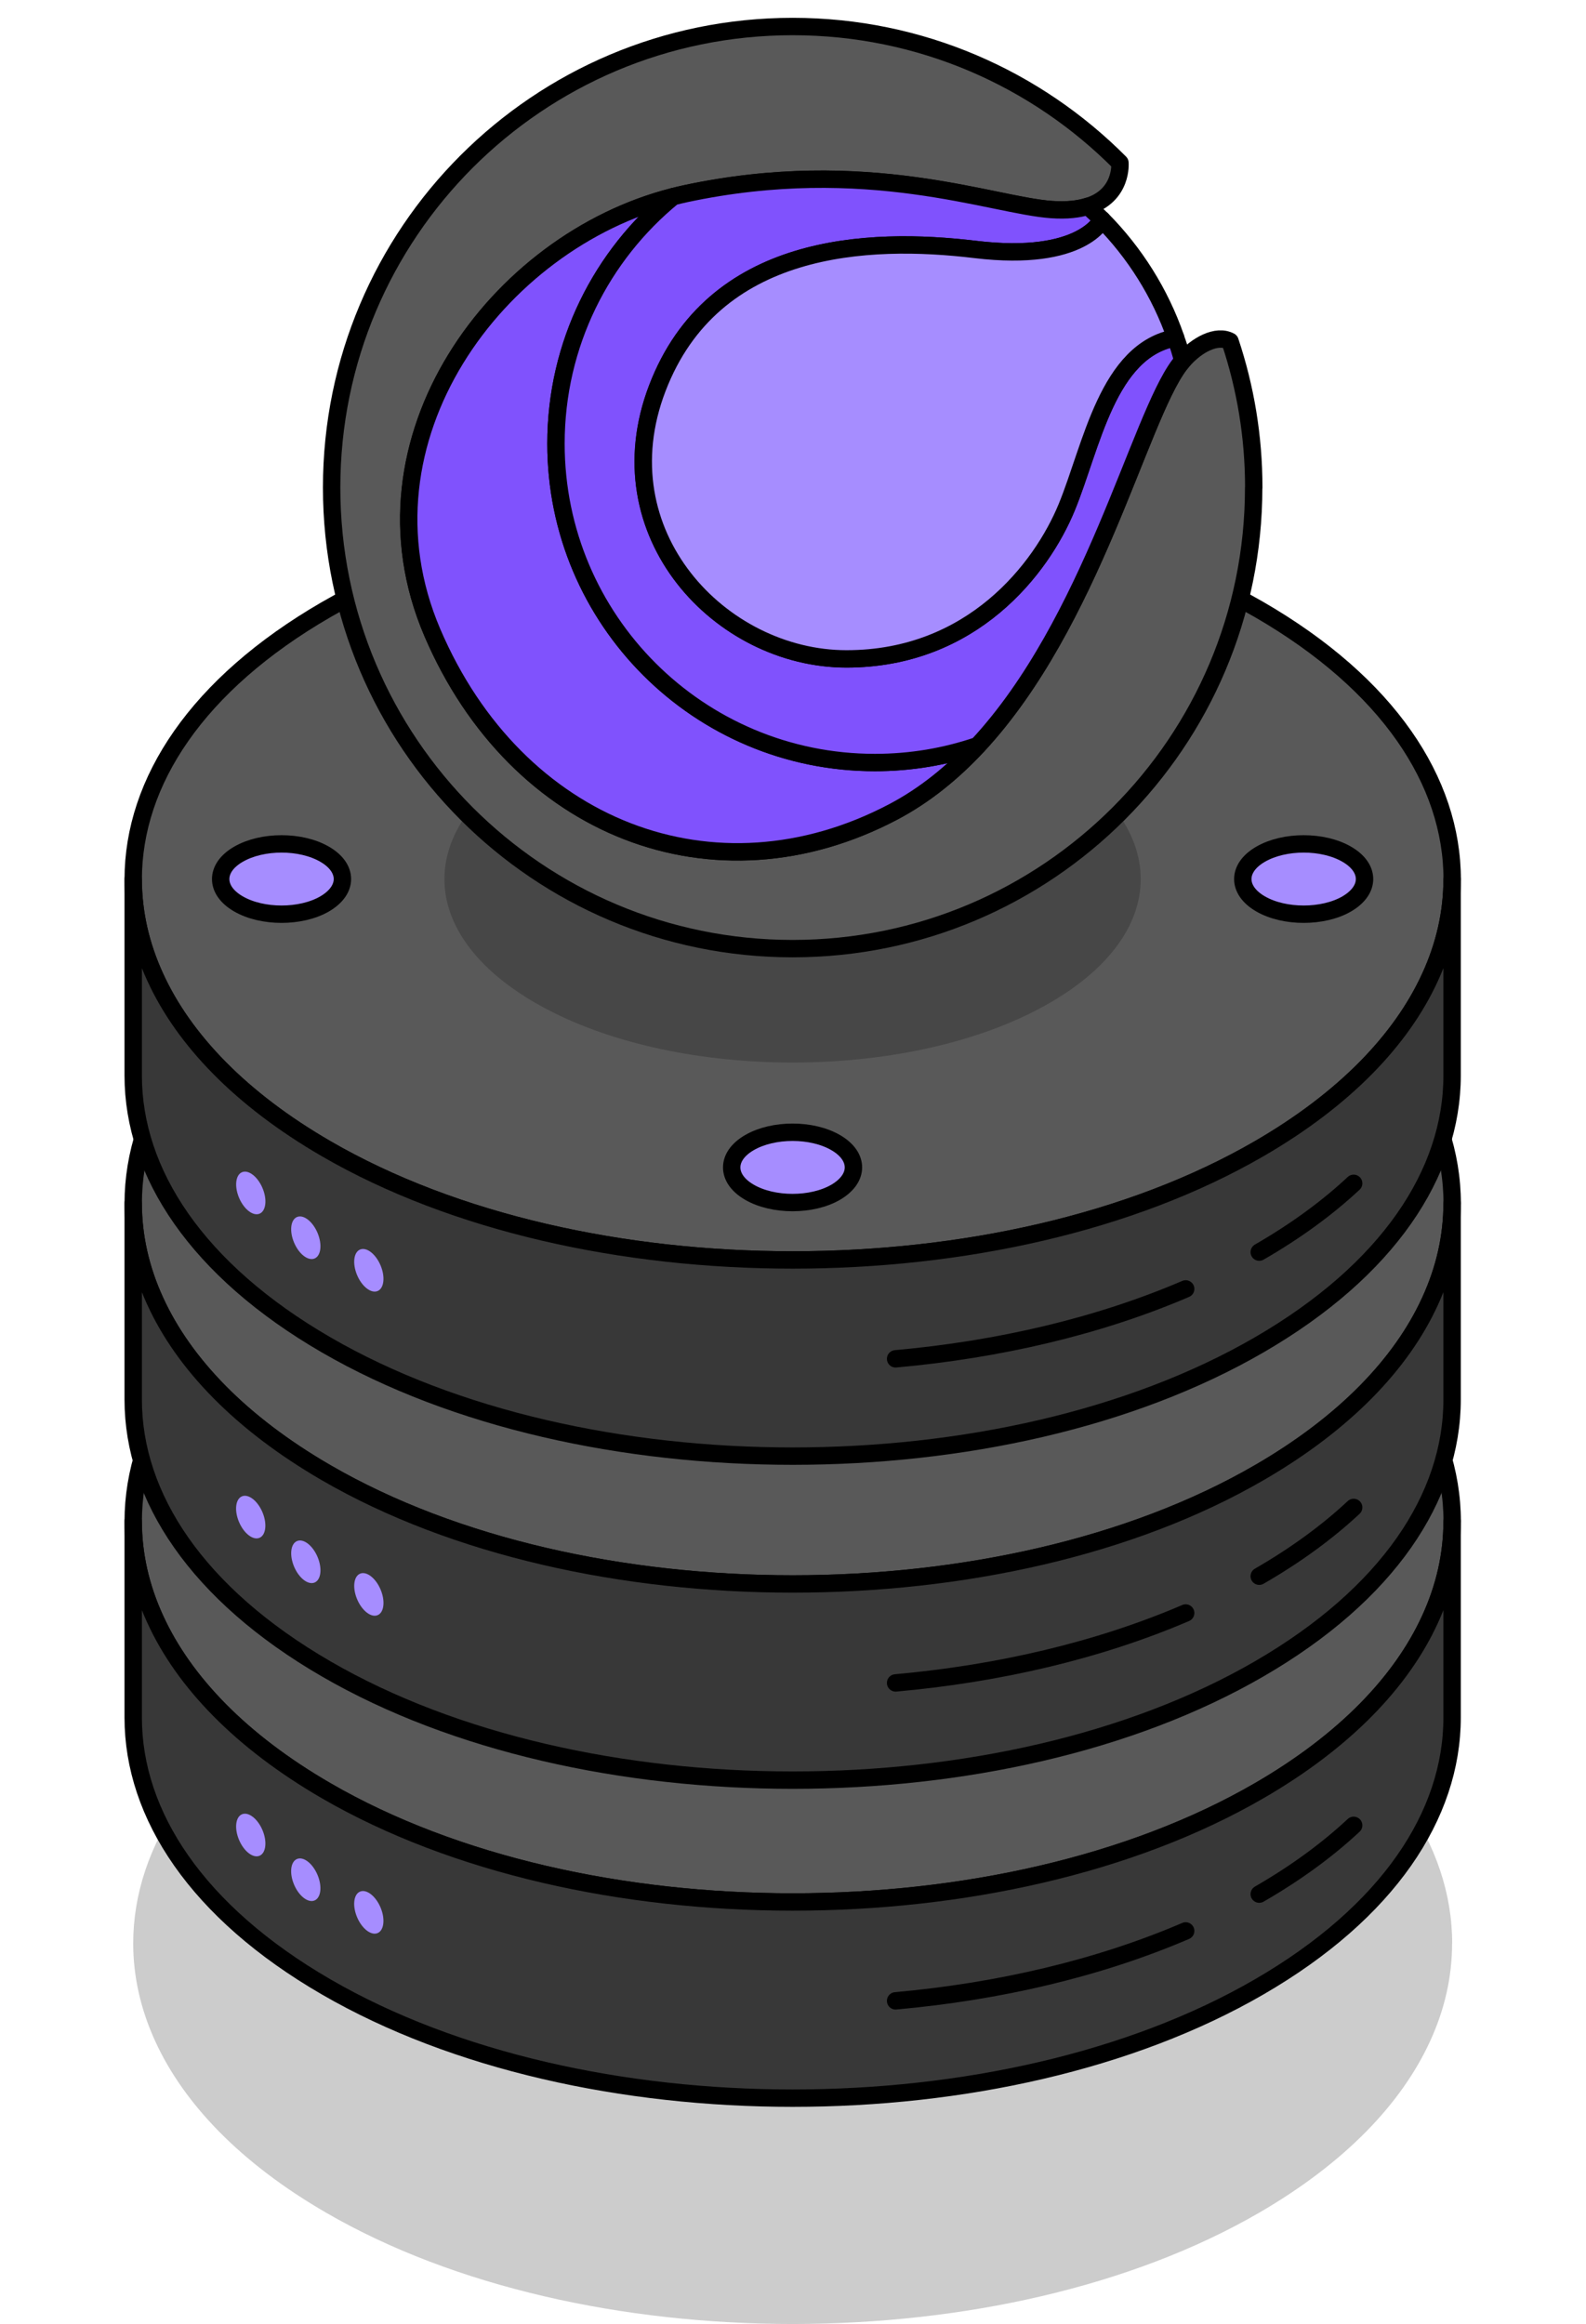 <?xml version="1.0" encoding="UTF-8"?><svg id="Layer_1" xmlns="http://www.w3.org/2000/svg" xmlns:xlink="http://www.w3.org/1999/xlink" viewBox="0 0 182.4 267.24"><defs><style>.cls-1{filter:url(#outer-glow-12);}.cls-1,.cls-2,.cls-3,.cls-4,.cls-5,.cls-6,.cls-7,.cls-8,.cls-9,.cls-10,.cls-11,.cls-12,.cls-13{fill:#a68dff;}.cls-2{filter:url(#outer-glow-13);}.cls-3{filter:url(#outer-glow-11);}.cls-4{filter:url(#outer-glow-5);}.cls-5{filter:url(#outer-glow-2);}.cls-6{filter:url(#outer-glow-6);}.cls-7{filter:url(#outer-glow-4);}.cls-8{filter:url(#outer-glow-3);}.cls-9{filter:url(#outer-glow-1);}.cls-14{fill:#595959;}.cls-14,.cls-10,.cls-11,.cls-12,.cls-13,.cls-15,.cls-16,.cls-17{stroke:#000;stroke-linecap:round;stroke-linejoin:round;stroke-width:2px;}.cls-10{filter:url(#outer-glow-8);}.cls-11{filter:url(#outer-glow-7);}.cls-12{filter:url(#outer-glow-9);}.cls-13{filter:url(#outer-glow-10);}.cls-15{fill:#383838;}.cls-16{fill:#8052fd;}.cls-17{fill:none;}.cls-18{opacity:.2;}</style><filter id="outer-glow-1" filterUnits="userSpaceOnUse"><feOffset dx="0" dy="0"/><feGaussianBlur result="blur" stdDeviation="8"/><feFlood flood-color="#a68dff" flood-opacity="1"/><feComposite in2="blur" operator="in"/><feComposite in="SourceGraphic"/></filter><filter id="outer-glow-2" filterUnits="userSpaceOnUse"><feOffset dx="0" dy="0"/><feGaussianBlur result="blur-2" stdDeviation="8"/><feFlood flood-color="#a68dff" flood-opacity="1"/><feComposite in2="blur-2" operator="in"/><feComposite in="SourceGraphic"/></filter><filter id="outer-glow-3" filterUnits="userSpaceOnUse"><feOffset dx="0" dy="0"/><feGaussianBlur result="blur-3" stdDeviation="8"/><feFlood flood-color="#a68dff" flood-opacity="1"/><feComposite in2="blur-3" operator="in"/><feComposite in="SourceGraphic"/></filter><filter id="outer-glow-4" filterUnits="userSpaceOnUse"><feOffset dx="0" dy="0"/><feGaussianBlur result="blur-4" stdDeviation="8"/><feFlood flood-color="#a68dff" flood-opacity="1"/><feComposite in2="blur-4" operator="in"/><feComposite in="SourceGraphic"/></filter><filter id="outer-glow-5" filterUnits="userSpaceOnUse"><feOffset dx="0" dy="0"/><feGaussianBlur result="blur-5" stdDeviation="8"/><feFlood flood-color="#a68dff" flood-opacity="1"/><feComposite in2="blur-5" operator="in"/><feComposite in="SourceGraphic"/></filter><filter id="outer-glow-6" filterUnits="userSpaceOnUse"><feOffset dx="0" dy="0"/><feGaussianBlur result="blur-6" stdDeviation="8"/><feFlood flood-color="#a68dff" flood-opacity="1"/><feComposite in2="blur-6" operator="in"/><feComposite in="SourceGraphic"/></filter><filter id="outer-glow-7" filterUnits="userSpaceOnUse"><feOffset dx="0" dy="0"/><feGaussianBlur result="blur-7" stdDeviation="8"/><feFlood flood-color="#a68dff" flood-opacity="1"/><feComposite in2="blur-7" operator="in"/><feComposite in="SourceGraphic"/></filter><filter id="outer-glow-8" filterUnits="userSpaceOnUse"><feOffset dx="0" dy="0"/><feGaussianBlur result="blur-8" stdDeviation="8"/><feFlood flood-color="#a68dff" flood-opacity="1"/><feComposite in2="blur-8" operator="in"/><feComposite in="SourceGraphic"/></filter><filter id="outer-glow-9" filterUnits="userSpaceOnUse"><feOffset dx="0" dy="0"/><feGaussianBlur result="blur-9" stdDeviation="8"/><feFlood flood-color="#a68dff" flood-opacity="1"/><feComposite in2="blur-9" operator="in"/><feComposite in="SourceGraphic"/></filter><filter id="outer-glow-10" filterUnits="userSpaceOnUse"><feOffset dx="0" dy="0"/><feGaussianBlur result="blur-10" stdDeviation="8"/><feFlood flood-color="#a68dff" flood-opacity="1"/><feComposite in2="blur-10" operator="in"/><feComposite in="SourceGraphic"/></filter><filter id="outer-glow-11" filterUnits="userSpaceOnUse"><feOffset dx="0" dy="0"/><feGaussianBlur result="blur-11" stdDeviation="8"/><feFlood flood-color="#a68dff" flood-opacity="1"/><feComposite in2="blur-11" operator="in"/><feComposite in="SourceGraphic"/></filter><filter id="outer-glow-12" filterUnits="userSpaceOnUse"><feOffset dx="0" dy="0"/><feGaussianBlur result="blur-12" stdDeviation="8"/><feFlood flood-color="#a68dff" flood-opacity="1"/><feComposite in2="blur-12" operator="in"/><feComposite in="SourceGraphic"/></filter><filter id="outer-glow-13" filterUnits="userSpaceOnUse"><feOffset dx="0" dy="0"/><feGaussianBlur result="blur-13" stdDeviation="8"/><feFlood flood-color="#a68dff" flood-opacity="1"/><feComposite in2="blur-13" operator="in"/><feComposite in="SourceGraphic"/></filter></defs><path class="cls-18" d="M167,223.49c0,3.79-.84,7.58-2.54,11.26-3.3,7.2-9.85,14.02-19.64,19.7-14.8,8.58-34.23,12.8-53.66,12.8s-38.86-4.22-53.66-12.8c-9.79-5.67-16.34-12.49-19.64-19.7-1.69-3.68-2.54-7.47-2.54-11.26,0-11.26,7.37-22.44,22.18-31.02,29.67-17.09,77.72-17.09,107.33,0,14.81,8.58,22.18,19.76,22.18,31.02Z"/><g><path class="cls-14" d="M167,174.96c0,3.79-.84,7.58-2.54,11.26-3.3,7.2-9.85,14.02-19.64,19.7-14.8,8.58-34.23,12.8-53.66,12.8s-38.86-4.22-53.66-12.8c-9.79-5.67-16.34-12.49-19.64-19.7-1.69-3.68-2.54-7.47-2.54-11.26,0-11.26,7.37-22.44,22.18-31.02,29.67-17.09,77.72-17.09,107.33,0,14.81,8.58,22.18,19.76,22.18,31.02Z"/><path class="cls-15" d="M167,174.96v22.56c0,11.19-7.37,22.38-22.18,30.96-14.8,8.58-34.23,12.8-53.66,12.8s-38.86-4.22-53.66-12.8c-14.81-8.58-22.18-19.76-22.18-30.96v-22.56c0,3.79,.84,7.58,2.54,11.26,3.3,7.2,9.85,14.02,19.64,19.7,14.8,8.58,34.23,12.8,53.66,12.8s38.86-4.22,53.66-12.8c9.79-5.67,16.34-12.49,19.64-19.7,1.69-3.68,2.54-7.47,2.54-11.26Z"/><path class="cls-17" d="M136.36,222.05c-10.04,4.31-21.52,6.98-33.36,8.04"/><path class="cls-17" d="M155.68,209.91c-3.01,2.81-6.63,5.47-10.86,7.91"/><g><ellipse class="cls-9" cx="28.84" cy="211.02" rx="1.46" ry="2.59" transform="translate(-80.32 28.14) rotate(-23.05)"/><ellipse class="cls-5" cx="35.17" cy="216.16" rx="1.46" ry="2.59" transform="translate(-81.83 31.03) rotate(-23.05)"/><ellipse class="cls-8" cx="42.42" cy="219.91" rx="1.46" ry="2.59" transform="translate(-82.72 34.17) rotate(-23.05)"/></g></g><g><path class="cls-14" d="M167,138.39c0,3.79-.84,7.58-2.54,11.26-3.3,7.2-9.85,14.02-19.64,19.7-14.8,8.58-34.23,12.8-53.66,12.8s-38.86-4.22-53.66-12.8c-9.79-5.67-16.34-12.49-19.64-19.7-1.69-3.68-2.54-7.47-2.54-11.26,0-11.26,7.37-22.44,22.18-31.02,29.67-17.09,77.72-17.09,107.33,0,14.81,8.58,22.18,19.76,22.18,31.02Z"/><path class="cls-15" d="M167,138.39v22.56c0,11.19-7.37,22.38-22.18,30.96-14.8,8.58-34.23,12.8-53.66,12.8s-38.86-4.22-53.66-12.8c-14.81-8.58-22.18-19.76-22.18-30.96v-22.56c0,3.79,.84,7.58,2.54,11.26,3.3,7.2,9.85,14.02,19.64,19.7,14.8,8.58,34.23,12.8,53.66,12.8s38.86-4.22,53.66-12.8c9.79-5.67,16.34-12.49,19.64-19.7,1.69-3.68,2.54-7.47,2.54-11.26Z"/><path class="cls-17" d="M136.36,185.49c-10.04,4.31-21.52,6.98-33.36,8.04"/><path class="cls-17" d="M155.68,173.35c-3.01,2.81-6.63,5.47-10.86,7.91"/><g><ellipse class="cls-7" cx="28.84" cy="174.46" rx="1.46" ry="2.59" transform="translate(-66.01 25.22) rotate(-23.05)"/><ellipse class="cls-4" cx="35.17" cy="179.6" rx="1.46" ry="2.59" transform="translate(-67.51 28.11) rotate(-23.05)"/><ellipse class="cls-6" cx="42.42" cy="183.35" rx="1.46" ry="2.59" transform="translate(-68.4 31.25) rotate(-23.05)"/></g></g><path class="cls-14" d="M167,101.13c0,3.79-.84,7.58-2.54,11.26-3.3,7.2-9.85,14.02-19.64,19.7-14.8,8.58-34.23,12.8-53.66,12.8s-38.86-4.22-53.66-12.8c-9.79-5.67-16.34-12.49-19.64-19.7-1.69-3.68-2.54-7.47-2.54-11.26,0-11.26,7.37-22.44,22.18-31.02,29.67-17.09,77.72-17.09,107.33,0,14.81,8.58,22.18,19.76,22.18,31.02Z"/><path class="cls-18" d="M131.19,101.1c0,5.39-3.89,10.79-11.71,14.92-7.82,4.13-18.07,6.17-28.33,6.17s-20.51-2.04-28.33-6.17c-7.82-4.13-11.71-9.53-11.71-14.92s3.89-10.82,11.71-14.96c15.67-8.24,41.03-8.24,56.66,0,7.82,4.13,11.71,9.53,11.71,14.96Z"/><g><path class="cls-14" d="M144.18,56.07c0,29.29-23.73,53.02-53.02,53.02s-53.02-23.73-53.02-53.02S61.87,3.05,91.16,3.05c14.72,0,28.02,5.99,37.64,15.67,0,0,.34,3.75-3.68,5.01-1.05,.34-2.41,.5-4.16,.38-6.86-.47-21.27-6.28-42.15-1.82-.46,.1-.92,.21-1.38,.33-20.28,5.15-37.19,27.93-27.71,50.11,9.7,22.68,32.52,31.44,53.02,20.64,3.65-1.93,6.86-4.56,9.71-7.62,13.15-14.15,18.55-37.58,23.18-43.76,.13-.17,.27-.34,.41-.51,1.59-1.83,3.88-3.05,5.42-2.23,1.77,5.29,2.73,10.95,2.73,16.82Z"/><path class="cls-16" d="M112.44,85.74c-2.85,3.07-6.06,5.7-9.71,7.62-20.5,10.8-43.32,2.04-53.02-20.64-9.48-22.18,7.43-44.96,27.71-50.11-8.23,6.73-13.48,16.95-13.48,28.41,0,20.26,16.41,36.67,36.68,36.67,4.13,0,8.11-.68,11.82-1.95Z"/><path class="cls-16" d="M136.03,41.47c-.15,.17-.28,.34-.41,.51-4.63,6.18-10.02,29.61-23.18,43.76-3.71,1.27-7.69,1.95-11.82,1.95-20.27,0-36.68-16.41-36.68-36.67,0-11.47,5.25-21.69,13.48-28.41,.46-.12,.92-.23,1.38-.33,20.87-4.46,35.29,1.35,42.15,1.82,1.75,.12,3.1-.04,4.16-.38,.56,.5,1.1,1.01,1.62,1.54,0,0-2.18,4.91-14.55,3.43-12.35-1.49-30.18-.79-36.59,15.95-6.41,16.73,7.27,31.13,21.75,31.13s22.44-10.39,25.33-17.43c2.9-7.04,4.69-18.09,12.53-19.5,.32,.86,.59,1.73,.82,2.63Z"/><path class="cls-11" d="M135.21,38.84c-7.84,1.42-9.64,12.46-12.53,19.5-2.9,7.04-10.87,17.43-25.33,17.43s-28.16-14.4-21.75-31.13c6.41-16.74,24.24-17.44,36.59-15.95,12.36,1.48,14.55-3.43,14.55-3.43,3.75,3.79,6.68,8.42,8.47,13.58Z"/></g><path class="cls-10" d="M156.93,101.09c0,1.03-.68,2.06-2.05,2.86-1.37,.79-3.16,1.18-4.95,1.18s-3.58-.39-4.95-1.18c-1.37-.79-2.05-1.82-2.05-2.86s.68-2.07,2.05-2.86c2.74-1.58,7.17-1.58,9.9,0,1.37,.79,2.05,1.82,2.05,2.86Z"/><path class="cls-12" d="M98.15,134.25c0,1.03-.68,2.06-2.05,2.86-1.37,.79-3.16,1.18-4.95,1.18s-3.58-.39-4.95-1.18c-1.37-.79-2.05-1.82-2.05-2.86s.68-2.07,2.05-2.86c2.74-1.58,7.17-1.58,9.9,0,1.37,.79,2.05,1.82,2.05,2.86Z"/><path class="cls-13" d="M39.38,101.09c0,1.03-.68,2.06-2.05,2.86-1.37,.79-3.16,1.18-4.95,1.18s-3.58-.39-4.95-1.18c-1.37-.79-2.05-1.82-2.05-2.86s.68-2.07,2.05-2.86c2.74-1.58,7.17-1.58,9.9,0,1.37,.79,2.05,1.82,2.05,2.86Z"/><path class="cls-15" d="M167,101.13v22.56c0,11.19-7.37,22.38-22.18,30.96-14.8,8.58-34.23,12.8-53.66,12.8s-38.86-4.22-53.66-12.8c-14.81-8.58-22.18-19.76-22.18-30.96v-22.56c0,3.79,.84,7.58,2.54,11.26,3.3,7.2,9.85,14.02,19.64,19.7,14.8,8.58,34.23,12.8,53.66,12.8s38.86-4.22,53.66-12.8c9.79-5.67,16.34-12.49,19.64-19.7,1.69-3.68,2.54-7.47,2.54-11.26Z"/><path class="cls-17" d="M136.36,148.22c-10.04,4.31-21.52,6.98-33.36,8.04"/><path class="cls-17" d="M155.68,136.08c-3.01,2.81-6.63,5.47-10.86,7.91"/><g><ellipse class="cls-3" cx="28.84" cy="137.19" rx="1.46" ry="2.59" transform="translate(-51.41 22.24) rotate(-23.05)"/><ellipse class="cls-1" cx="35.17" cy="142.33" rx="1.46" ry="2.59" transform="translate(-52.92 25.14) rotate(-23.05)"/><ellipse class="cls-2" cx="42.42" cy="146.08" rx="1.46" ry="2.59" transform="translate(-53.81 28.27) rotate(-23.05)"/></g></svg>